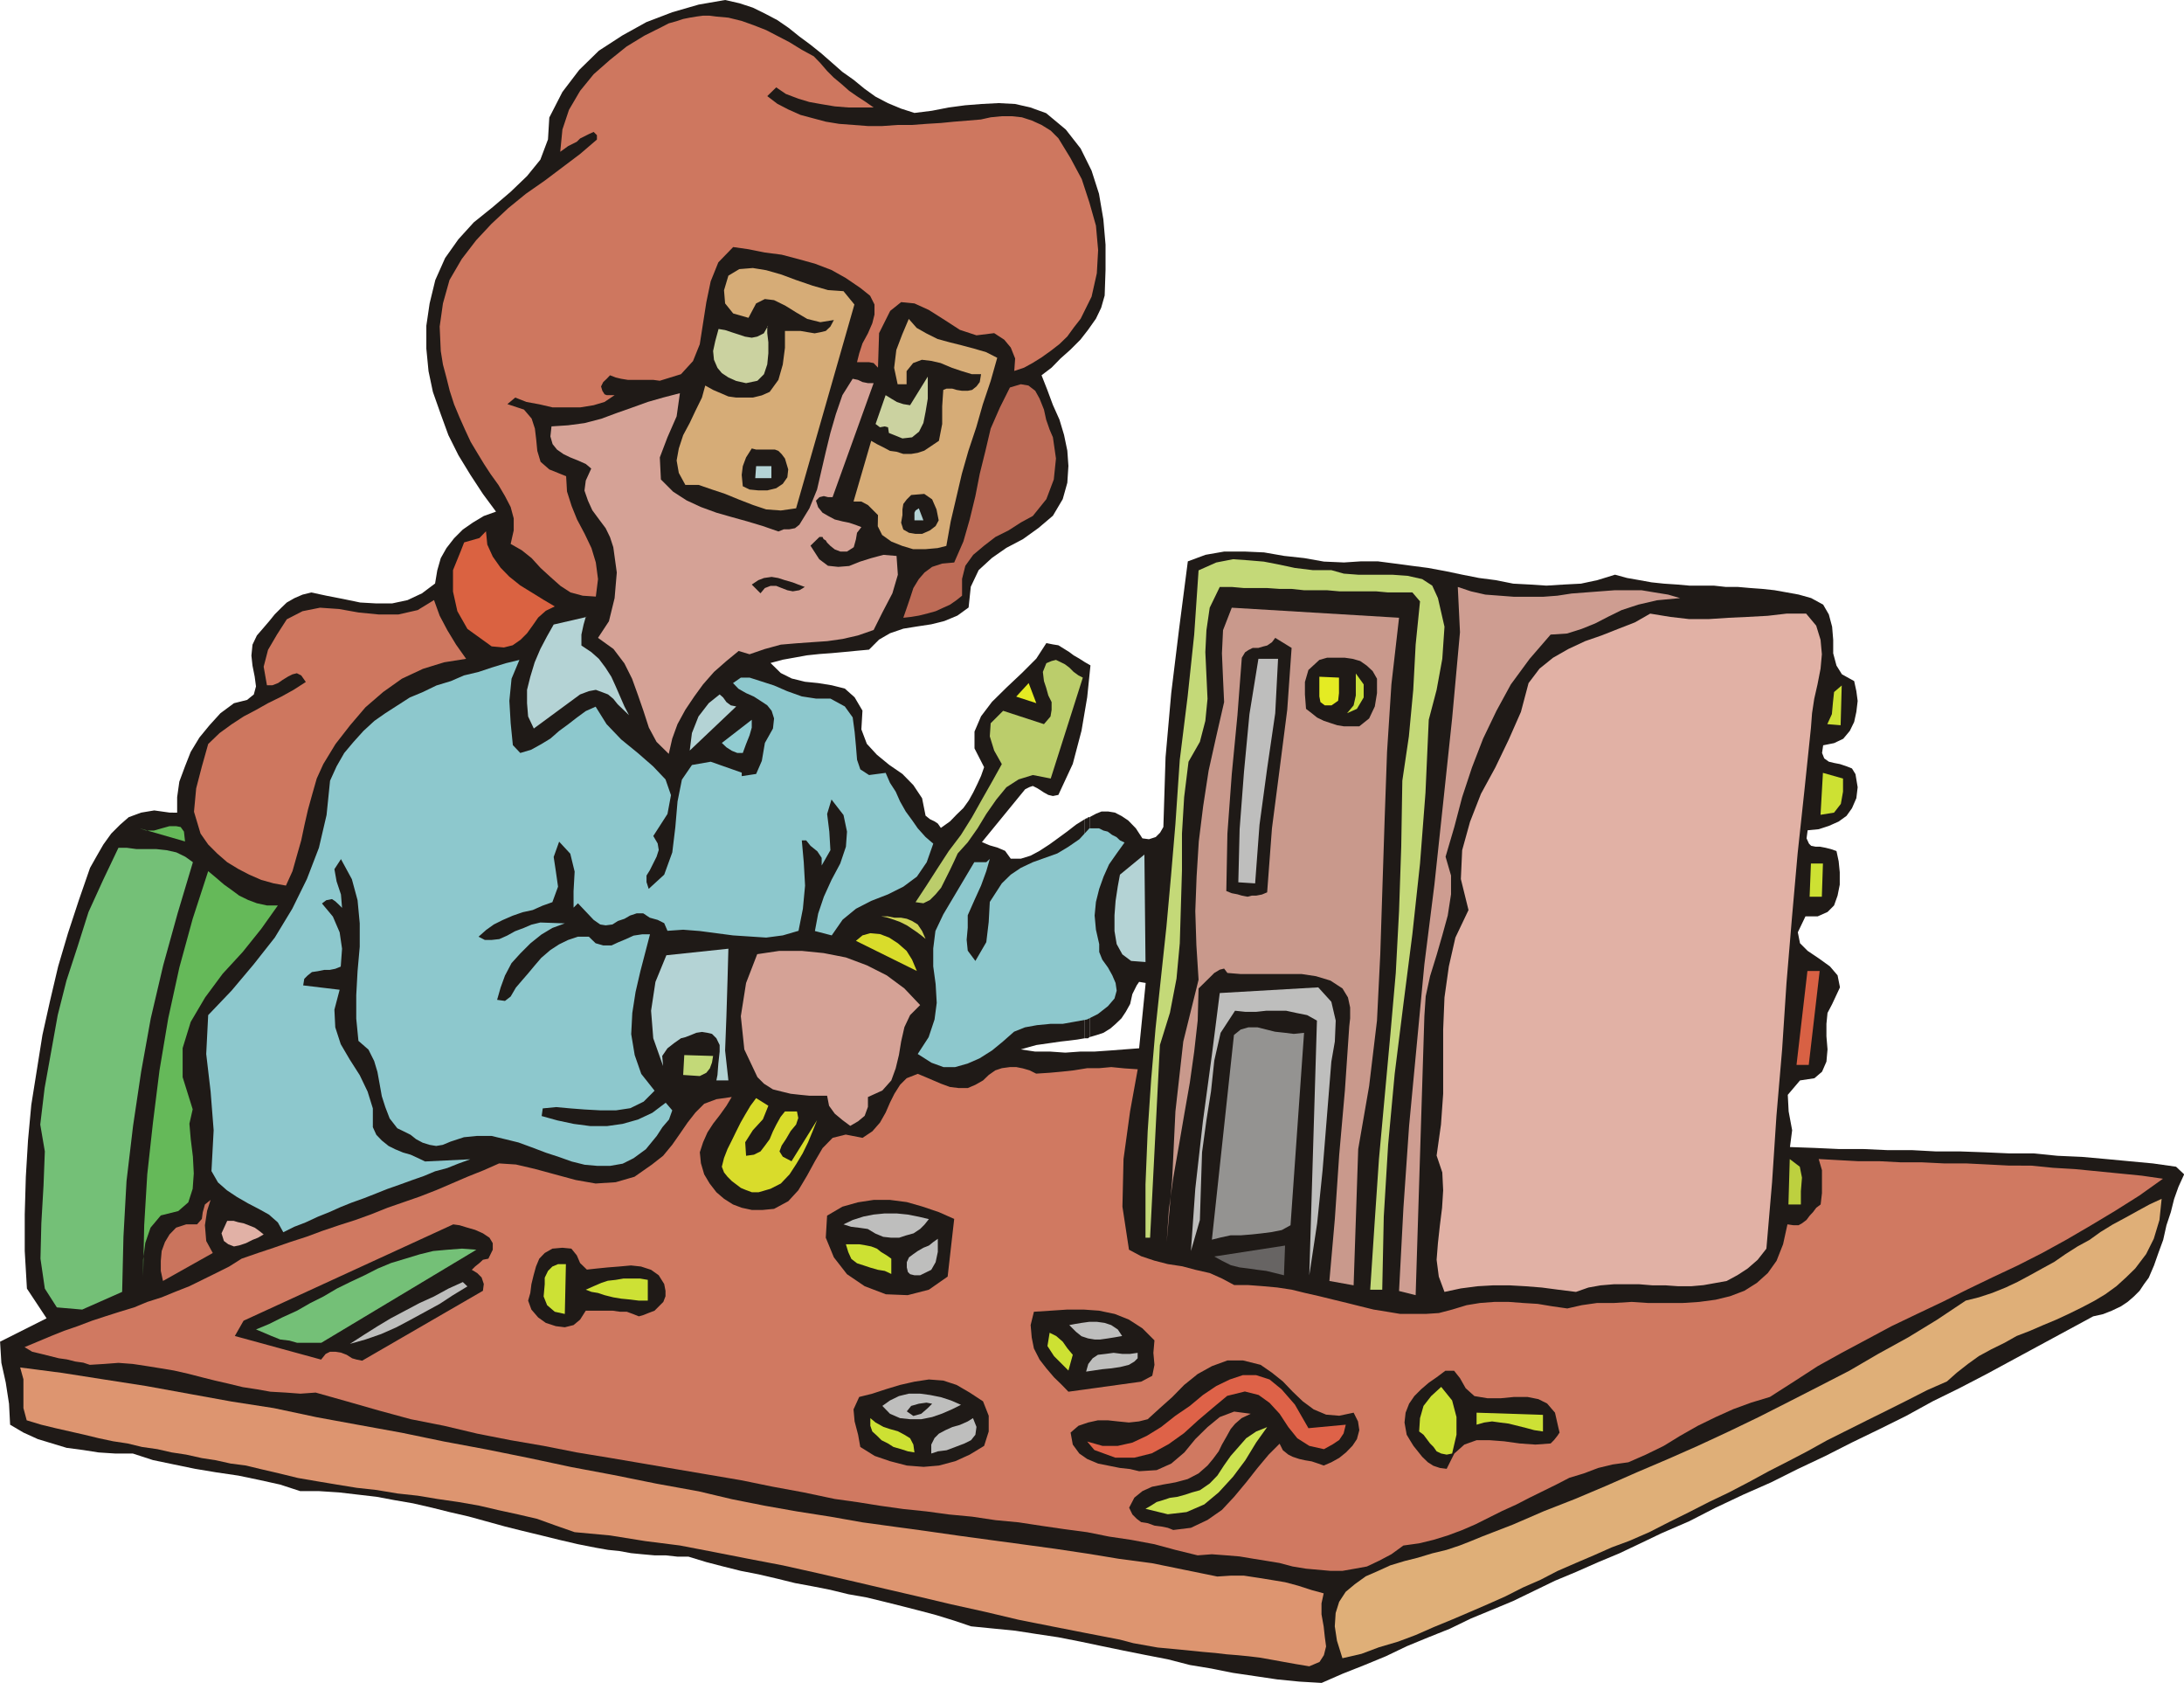 <svg xmlns="http://www.w3.org/2000/svg" width="960" height="739.538" shape-rendering="geometricPrecision" text-rendering="geometricPrecision" image-rendering="optimizeQuality" fill-rule="evenodd" clip-rule="evenodd" viewBox="0 0 10 7.704"><path fill="#1F1A17" d="M9.964 5.341l-.106-.015-.107-.01-.106-.01-.112-.01-.112-.005-.11-.011h-.112l-.112-.005-.112-.004h-.111l-.111-.006H8.64l-.11-.005h-.111l-.11-.005-.113-.004.01-.077-.016-.086-.004-.076.056-.066.066-.01.035-.03.02-.046.005-.056-.005-.06v-.057l.005-.05.021-.04.036-.077-.011-.055-.035-.041-.05-.036-.052-.035-.035-.035-.01-.05.035-.073h.056l.045-.02.03-.03.016-.045.01-.05v-.057l-.005-.05-.01-.047-.026-.009-.024-.006-.026-.005h-.02l-.02-.004-.01-.01-.011-.024.005-.037.051-.005.046-.015.045-.02.036-.026.025-.035.02-.046.006-.05-.01-.06-.016-.026-.025-.01-.03-.01-.026-.005-.025-.006-.021-.015-.01-.025.005-.035.05-.01.042-.02.03-.036.02-.041.01-.046.006-.05-.006-.045-.01-.046-.056-.031-.025-.04-.015-.056v-.062l-.005-.06-.015-.056-.026-.045-.055-.03-.057-.016-.055-.01-.056-.01-.056-.006-.055-.004-.057-.005h-.055l-.055-.006h-.112l-.056-.005-.06-.004-.057-.006-.055-.01-.057-.01-.055-.015-.081.025-.075.016-.077.004-.081.005-.076-.005-.076-.004-.08-.016-.077-.01-.076-.015-.076-.016-.081-.015-.077-.01-.075-.01-.077-.01h-.08l-.076.005-.092-.004-.09-.016-.092-.01-.092-.016-.09-.004h-.092l-.086.015-.081.03-.04.309-.036.294-.026.294-.01.319-.015.026-.02.02-.031.01-.03-.004-.03-.046-.035-.036-.03-.02-.031-.016-.031-.005h-.03l-.025.01-.03.016v1.007l.034-.01.03-.01.032-.02.024-.021.026-.025.02-.03.02-.036.01-.045.01-.02.01-.02.011-.016.03.005-.03.299-.066.005-.065.005-.072.005h-.065l-.07.005-.071-.005H4.74l-.066-.01.035-.01.036-.01.035-.005.035-.005.041-.006.036-.004.04-.005.035-.006V3.75l-.04.025-.04.031-.041.03-.04.029-.046.03-.041.022-.045.014h-.046l-.026-.036-.035-.015-.035-.01-.036-.015.198-.242.02-.01.015-.005.02.01.016.01.015.01.02.011.021.005.025-.005.066-.142.04-.152.026-.153.015-.146-.026-.015-.025-.016L4.916 3l-.02-.015-.024-.015-.026-.016-.025-.004-.03-.006-.046.071-.066.066-.07.066-.067.066-.05.066-.03.07v.077l.044.086-.014.04-.016.035-.02.041-.02.036-.025.035-.031.03-.03.031-.042.03-.014-.02-.015-.01-.021-.01-.02-.016-.016-.08-.04-.06-.05-.051-.061-.042-.056-.046-.046-.05-.025-.066.005-.086-.036-.061-.045-.04-.06-.015-.062-.01-.06-.006-.061-.015-.05-.025-.047-.046.056-.015.056-.01.055-.01.057-.006.055-.004.055-.005.062-.006.055-.005.046-.046.05-.029.061-.021.062-.01.066-.01.06-.015.06-.025.051-.037.01-.095.036-.076.061-.056.066-.046.076-.04.071-.051.066-.056.045-.076.021-.075.005-.077-.005-.07-.015-.072-.021-.07-.03-.067-.026-.07-.026-.066.046-.035.041-.042.045-.04.046-.046.035-.045.036-.051.024-.05.016-.056.004-.118V1.12l-.01-.116-.02-.117-.034-.106-.05-.101L4.88.593 4.79.518 4.718.492l-.07-.016-.077-.004-.076.004-.076.006-.075.01-.077.015-.08.01-.062-.02-.06-.025-.057-.03-.05-.036-.05-.041-.051-.036-.05-.044L3.76.244l-.05-.04-.05-.037-.05-.04-.051-.035-.057-.03-.055-.027-.061-.02L3.32 0l-.121.021-.121.035-.118.045-.11.061-.108.07-.09.088-.077.101-.06.117-.006.1-.035.093-.061.075-.075.072-.082.07-.087.07-.07.077-.061.086-.045.101-.026.107-.015.102v.105l.01.103.02.095.036.102.035.096.046.092.055.09.057.087.06.081-.056.02-.05.03-.046.032-.04.04-.035.045-.026.046-.016.056-.01.06-.06.045-.066.031-.07.015h-.077l-.07-.004-.077-.016-.077-.015-.07-.015-.04.01-.037.016-.035.02-.025.024-.03.03-.026.032-.03.035-.026.03-.02.042-.005.05.005.046.01.05.006.045-.01.037-.031.025-.06.015-.062.046-.05.055-.046.056-.04.066-.026.066-.026.07-.01.071v.071H.777l-.071-.01-.06.01-.057.021-.04.035-.04.04-.036.05-.03.052-.031.055-.051.147-.05.152-.045.152-.037.157-.035.157-.025.157-.026.163-.015.162-.01.167-.005.172v.168l.01.172.09.136L0 6.142l.006.097.02.09.015.097.005.096.061.036.066.03.066.02.066.02.076.01.07.011.077.005h.08l.092.03.096.02.097.02.096.016.102.015.096.02.095.021.092.03h.086l.092.006.086.01.086.01.08.015.087.015.087.02.08.02.087.02.08.022.087.024.08.02.087.021.081.02.086.02.081.016.057.01.05.005.055.01.051.005.056.005h.051l.055.006h.05l.082.025.077.02.08.02.082.016.086.02.081.02.081.015.081.016.082.02.085.015.082.02.08.02.082.021.075.02.081.025.077.026.101.01.101.01.097.015.1.015.102.02.1.021.097.02.1.02.103.02.101.026.097.016.1.02.102.015.101.015.101.01.102.006.096-.042.101-.04.097-.04.096-.046.097-.04.1-.04.097-.047.097-.04.096-.04.097-.047.095-.046.096-.04.102-.045.096-.04.097-.046.096-.046.127-.055.121-.062.127-.06.127-.056.122-.061.127-.06.12-.061.128-.062.121-.06.122-.067.122-.06.127-.066.12-.065.122-.066.122-.066.122-.066.045-.01L9.67 6l.042-.02.03-.02.03-.026.025-.025.02-.03.022-.03.024-.056.02-.057.022-.06.015-.067.02-.06.015-.06.02-.056.026-.057z"/><path fill="#1F1A17" d="M4.988 4.748V3.741h-.006l-.004.005h-.005l-.006.005v1.002h.015z"/><path fill="#DD9570" d="M5.128 7.506l-.155-.03-.158-.031-.151-.03-.152-.036-.158-.035-.152-.036-.151-.035-.158-.037-.152-.035-.157-.035-.157-.03-.158-.031-.156-.03-.158-.02-.162-.026-.162-.015-.086-.03-.086-.031-.086-.02-.092-.02-.09-.021-.092-.016-.097-.014-.09-.015-.092-.01-.096-.016-.091-.01-.092-.015-.09-.015-.087-.015-.086-.021-.086-.02-.066-.016-.07-.009-.067-.015-.065-.01-.072-.016-.066-.01-.066-.015-.07-.01-.066-.016-.066-.01-.066-.014-.066-.016-.066-.015-.066-.015-.066-.016-.066-.02-.015-.056v-.132L.092 6.26l.193.025.191.03.193.03.198.036.193.035.193.03.198.042.191.035.198.036.193.04.193.036.198.04.192.041.192.036.198.04.193.035.152.036.151.03.147.026.153.024.147.026.146.02.147.02.147.021.147.02.148.02.147.02.147.022.146.024.151.02.147.03.152.031.061-.004h.061l.066.01.062.01.06.01.06.016.062.02.055.015-.01.046v.05l.01.056.005.046.006.045-.01.04-.02.031-.047.02-.06-.01-.056-.01-.055-.01-.057-.01-.05-.006-.051-.005-.05-.004-.051-.006-.057-.005-.05-.005-.05-.005-.052-.005-.055-.005-.056-.01-.056-.01z"/><path fill="#DFAF78" d="M6.786 7.034l.142-.055.141-.061.143-.056.142-.06.141-.062.143-.061.136-.06.142-.066.137-.066.142-.072.137-.07.136-.07.132-.077.138-.076.131-.08.132-.088.06-.015.061-.02.062-.025.055-.026.056-.03.056-.031.055-.03.052-.036.055-.035.055-.03.05-.036.057-.035.056-.03.056-.031.055-.03.056-.026-.01.097-.026.086-.035.07-.05.066-.042.041-.044.04-.051.037-.05.03-.057.03-.061.03-.056.026-.06.025-.06.026-.062.024-.055.031-.061.03-.057.031-.05.036-.051.04-.045.04-.091.04-.092.047-.09.045-.093.046-.09.045-.092.046-.09.05-.088.046-.09.046-.092.05-.09.047-.092.044-.09.046-.093.046-.09.046-.092.04-.081.03-.081.036-.082.035-.085.037-.077.04-.08.035-.081.041-.081.036-.081.035-.082.035-.085.035-.082.036-.08.03-.088.026-.08.03-.087.02-.025-.08-.01-.066.004-.061.016-.051.03-.046.042-.035.05-.036.055-.024.057-.026.066-.02.06-.015.066-.02.066-.016.06-.02.051-.02z"/><path fill="#D07961" d="M3.822 6.862l-.142-.03-.141-.026-.147-.03-.147-.025-.153-.026-.146-.025-.153-.026-.152-.025-.152-.03-.151-.026-.153-.03-.152-.036-.152-.03-.147-.04-.147-.042-.142-.04-.07.005-.067-.005-.07-.004-.062-.011-.065-.01-.066-.016-.061-.014-.06-.015-.062-.016-.066-.015-.06-.01-.062-.01-.066-.01-.066-.005-.066.005-.065.004-.03-.01-.036-.005-.04-.01-.036-.005-.04-.01-.04-.01-.042-.01-.035-.021.06-.025.062-.026.06-.024.061-.021.066-.025.061-.02.066-.021.066-.02.06-.025.066-.021.061-.025.066-.026.061-.03.061-.03.06-.03.057-.036.075-.026.072-.024.075-.026.077-.025.07-.026.077-.026.075-.024.072-.026.075-.03.072-.025.075-.026.077-.03.07-.03.072-.031.075-.03.07-.031.077.005.086.02.092.025.096.026.091.016.092-.006.086-.025.08-.056.051-.04.042-.051.035-.05.035-.051.036-.046.04-.04.056-.021.07-.01-.024.04-.03.042-.031.04-.026.04-.02.045-.015.046.005.05.015.051.025.042.031.04.035.03.041.026.04.015.046.01h.05l.052-.005.065-.035.046-.05.04-.067.036-.066.035-.06.046-.047.06-.015.077.015.045-.03.035-.04.026-.046.02-.046.02-.04.026-.041.03-.03.051-.02.036.015.035.015.035.015.041.015.04.005h.042l.035-.015.035-.02.026-.025.03-.021.03-.01.037-.005h.029l.03.006.031.009.03.015.062-.004.055-.005.055-.006.062-.01h.055l.055-.005.061.006.06.004-.035.193-.03.218-.005.218.03.197.056.03.06.02.062.016.066.01.06.016.066.015.056.025.056.03h.065l.066.005.066.006.066.01.061.015.066.015.061.015.066.016.06.015.061.015.062.01.06.01h.116l.061-.004.061-.016.066-.02.061-.01.066-.005h.066l.066.005.066.004.066.011.07.01.066-.015.07-.01h.077l.082-.005.075.005h.158l.076-.005.075-.01.066-.016.066-.025.057-.036.05-.045.04-.056.03-.076.02-.091.027.004h.024l.016-.009.02-.015.015-.02.015-.016.015-.02.02-.015.006-.052v-.105l-.015-.051.09.005.092.005h.097l.096.005h.096l.102.005h.101l.101.005.097.005H9.3l.101.01.101.006.102.01.102.01.101.01.097.014-.108.077-.111.07-.11.066-.113.066-.111.061-.112.057-.117.055-.116.056-.112.056-.116.055-.117.056-.112.06-.116.062-.11.061-.108.07-.111.071-.086.026-.082.03-.08.036-.082.04-.081.046-.075.046-.082.04-.08.035-.072.01-.066.016-.066.025-.066.02-.06.031-.061.03-.061.03-.06.031-.066.03-.062.031-.06.03-.06.026-.067.025-.065.02-.066.016-.072.01-.055.04-.057.03-.055.026-.055.01-.057.01h-.055l-.056-.005-.056-.005-.061-.01-.06-.016-.061-.01-.062-.01-.06-.01-.06-.005-.067-.005-.065.005-.102-.025-.096-.026-.107-.02-.101-.015-.1-.02L4.872 7l-.103-.015-.105-.016-.106-.01-.107-.016-.106-.01-.103-.014-.106-.011-.107-.015-.1-.016z"/><path fill="#1F1A17" d="M5.17 6.902l.024-.046.037-.03.044-.02.05-.01.057-.01.056-.015.05-.026.041-.036.025-.03.026-.035.015-.031.02-.035.02-.036.02-.024.03-.026.042-.02-.076-.01-.066.025-.056.046-.056.055-.05.061-.06.051-.067.03-.08.005-.042-.01-.046-.005-.05-.01-.05-.01-.05-.021-.036-.025-.03-.041-.01-.055.036-.031.044-.015.045-.01h.046l.046.005.05.005.046-.005.04-.01.056-.051.056-.05.055-.056.062-.05.065-.036.071-.026h.072l.08.02.052.036.05.04.045.047.046.044.05.037.057.024.06.005.066-.014.02.04.006.04-.011.041-.02.03-.03.031-.031.025-.036.02-.035.015-.025-.009-.03-.01-.03-.005-.027-.006-.03-.01-.02-.01-.025-.02-.015-.03-.05.05-.051.061-.052.066-.055.066-.056.06-.066.046-.076.036-.081.01-.025-.01-.03-.006-.031-.004-.03-.011-.031-.005-.02-.015-.02-.02z"/><path fill="#CCE251" d="M5.245 6.907l.026-.015.025-.016.03-.009.03-.01.036-.005.036-.01.03-.01.036-.01.045-.031.035-.036.03-.046.031-.044.036-.041.035-.04.046-.031.05-.02-.05.07-.05.082-.056.075-.066.072-.066.055-.081.035-.086.01z"/><path fill="#1F1A17" d="M3.939 6.624l-.01-.056-.016-.061-.005-.055.026-.057.06-.015.061-.02.066-.02.066-.015.066-.01.066.005.061.02.06.035.061.04.026.066v.072l-.021.066-.066.04-.066.03-.075.02-.07.006-.077-.006-.077-.02-.07-.024zm2.502-.056l-.01-.056.005-.045.016-.041.024-.035.031-.031.035-.03.036-.025.04-.03h.04l.027.034.026.046.04.036.06.01h.06l.062-.006h.061l.05.01.04.02.036.042.015.066.006.025-.01.015-.016.02-.015.015-.07.005-.071-.005-.072-.01-.066-.005h-.06l-.056.02-.046.041-.035.07-.031-.004-.03-.01-.025-.016-.026-.025-.02-.025-.02-.025-.016-.026z"/><path fill="#BEBEBD" d="M4.264 6.654v-.041l.015-.03.02-.02.03-.016.031-.014.035-.01.036-.016.024-.015.016.04-.005.036-.02.025-.03.015-.042.016-.04.015-.04.005z"/><path fill="#CDE133" d="M3.985 6.527v-.035l.024.02.036.02.03.01.036.01.03.016.026.016.015.029.005.036-.03-.005-.031-.01-.035-.01-.025-.016-.03-.015-.02-.02-.022-.02z"/><path fill="#DE6248" d="M4.978 6.599l.07.02h.07l.067-.015.066-.031.065-.04.066-.052.066-.045.06-.05.061-.041.062-.03.06-.02h.06l.062.02.055.045.061.07.062.108.171-.016-.01.04-.02.03-.03.02-.04.022-.067-.015-.055-.035-.041-.051-.04-.061-.046-.05-.05-.036L5.7 6.37l-.081.02-.066.055-.066.056-.066.06-.07.05-.077.042-.08.02h-.087l-.096-.035z"/><path fill="#CDE135" d="M6.498 6.553l.004-.061.016-.056.035-.045.046-.042.05.062.02.076v.081l-.02.086-.025.005-.025-.005-.021-.01-.014-.02-.016-.016-.015-.02-.015-.02z"/><path fill="#BEBEBD" d="M4.04 6.436l.035-.025.041-.02.045-.011h.052l.045.006.05.01.046.015.046.02-.04.02-.046.02-.046.016-.05.01h-.05l-.047-.005-.046-.02z"/><path fill="#1F1A17" d="M4.152 6.461l.02-.025.035-.01.035-.005.026.005-.02.02-.03.026-.036.01z"/><path fill="#CDE135" d="M6.761 6.522v-.055l.304.01v.076l-.04-.006-.037-.01-.04-.01-.04-.01-.04-.005-.036-.005-.036.005z"/><path fill="#1F1A17" d="M4.734 6.005L4.811 6l.076-.005h.075l.07.005.072.015.065.026.062.04.055.055-.005.057.005.055-.01.05-.051.027-.333.046-.03-.031-.036-.035-.035-.041-.031-.04-.026-.051-.01-.05-.005-.057zm-3.264.219l-.395-.108.04-.07.96-.441.029.004.036.011.035.01.036.016.03.02.015.025v.03l-.02.041-.025.005-.016.015-.02.016-.015.015.025.015.02.02.01.03-.004.031-.553.32-.025-.005-.021-.006-.025-.016-.026-.01-.025-.004h-.025l-.02.01z"/><path fill="#BEBEBD" d="M4.973 6.279l.01-.035.02-.026.024-.016.035-.004.037-.005.04.005h.035l.035-.005v.025l-.015.015-.025.015-.04.01-.04.006-.042.004-.04.006z"/><path fill="#CDE133" d="M4.806 6.101l.03.015.03.026.021.03.025.03-.02.072-.03-.03-.036-.036-.03-.046z"/><path fill="#BEBEBD" d="M1.602 6.152l.062-.04.065-.041.06-.036L1.855 6l.066-.035.066-.03.066-.036.066-.03.021.02-.066.04-.061.04-.066.036-.066.036-.066.035-.07.031-.072.025z"/><path fill="#74C077" d="M1.172 6.086l.06-.025.06-.03L1.36 6l.061-.035.06-.03.061-.036.061-.03.066-.031.061-.031.06-.025.066-.02.066-.02.061-.015.066-.006.066-.005.066.005-.71.426H1.36l-.035-.01-.042-.005-.04-.016-.035-.015z"/><path fill="#1F1A17" d="M2.418 5.954l.01-.035.005-.04.01-.041.011-.04.015-.036.025-.026.035-.02.046-.004.041.004.025.031.015.035.031.03.046-.005.05-.005.051-.004.055-.005.046.005.046.015.035.025.025.04.006.031v.025l-.01.026-.02.02-.02.02-.026.01-.025.01-.021.006-.025-.01-.03-.011h-.031L2.804 6h-.122l-.026.041-.03.025-.04.01-.041-.005-.046-.015-.035-.025-.031-.036z"/><path fill="#74C077" d="M.184 5.148l.02-.167.03-.167.03-.167.04-.158.051-.156.05-.158.067-.147.07-.147H.58l.045.006h.091l.046.005.045.01.041.02.035.025-.07.234-.066.238-.057.243-.044.244-.037.248-.03.253-.014.254-.006.253-.183.081-.116-.01-.055-.086-.02-.137.004-.162.01-.173.006-.156z"/><path fill="#BEBEBD" d="M4.896 6.066l.026-.005.03-.005.036-.005h.034l.036.005.03.01.03.02.02.03-.034.006-.031.005-.035.005h-.026l-.03-.005-.03-.01-.025-.02z"/><path fill="#CDE135" d="M2.494 5.879v-.03l.015-.031.02-.02.026-.011h.036l-.005.228-.046-.01-.035-.03-.016-.04zm.188.025l.036-.016.035-.015.03-.01.036-.004.035-.006h.077l.035.006v.095h-.041l-.04-.005-.041-.004-.036-.006-.04-.01-.03-.01-.03-.005z"/><path fill="#CA745D" d="M.902 5.605l.022-.025.004-.03.01-.036.026-.021-.016.05-.01.066.006.072.03.055-.228.128-.01-.046v-.046l.004-.045.015-.041.021-.035.03-.031.046-.015z"/><path fill="#65B959" d="M.953 3.988l.036.03.036.031.035.025.035.026.041.02.04.015.046.01h.05l-.076.107-.085.106-.092.1-.08.108-.066.112-.037.12v.133l.046.147-.015.066.006.07.01.081.004.077-.005.07-.02.062-.046.04-.08.02-.047.056-.024.07-.01.077v.077l.005-.235.014-.233L.7 5.14l.03-.24.04-.238.051-.233.061-.223z"/><path fill="#1F1A17" d="M3.787 5.565l.07-.041.071-.02L4 5.493h.075l.077.01.07.02.077.026.07.031-.03.264-.086.06-.097.025-.1-.004-.097-.037-.081-.055-.06-.077-.037-.09z"/><path fill="#CE9D91" d="M6.406 5.91l.02-.38.026-.376.035-.37.035-.37.046-.365.04-.374.041-.386.036-.395-.01-.207.06.02.066.015.066.005.066.005h.132l.066-.005.065-.01.066-.005.066-.005.066-.005h.122l.06.01.062.01.055.016-.106.01-.086.02-.076.025-.061.03-.06.031-.062.025-.066.021-.076.005-.096.111-.086.117-.066.121-.061.127-.051.132-.045.136-.036.137-.04.136.025.086v.086l-.015.097-.025.091-.026.09-.03.097-.02.092-.006.09-.04 1.278z"/><path fill="#E1B1A5" d="M6.578 5.29l.02-.142.01-.141v-.294l.006-.147.02-.142.03-.132.06-.126-.035-.142.006-.132.036-.13.05-.128.066-.121.061-.127.056-.127.035-.132.05-.066.062-.05.07-.04.077-.036.075-.026.076-.03.077-.03.07-.04.092.015.086.01h.09l.092-.006.086-.004.092-.005.086-.01h.09l.046.055.02.065.006.066-.006.066-.014.072-.015.066-.01.066-.005.066-.03.288-.031.288-.026.294-.025.299-.02.304-.026.304-.02.304-.026.304-.04.051-.046.04-.046.03-.05.027-.05.009-.056.01-.056.005h-.06l-.057-.004h-.06l-.061-.005h-.117l-.06.005-.056.01-.057.02-.08-.01-.076-.01-.076-.006-.071-.004h-.077l-.07.004-.077.01-.075.016-.026-.07-.01-.077.006-.076.009-.082.01-.08.005-.08-.004-.082z"/><path fill="#C4D978" d="M6.274 5.904l.02-.304.02-.294.026-.284.026-.284.025-.284.015-.283.01-.295.005-.302.03-.203.02-.213.011-.207.02-.198-.035-.041h-.112L6.3 2.707h-.168l-.056-.005h-.105l-.057-.006H5.86l-.057-.004h-.107l-.056-.005h-.055l-.046.095-.015.103-.005.1.005.107.005.107-.01.101-.025.096-.052.091-.02.162-.01.167v.168l-.005.167-.005.167-.015.162-.03.156-.046.148-.045.882h-.021v-.244l.01-.243.016-.238.02-.233.025-.234.025-.233.021-.233.02-.236.02-.294.036-.29.03-.283.02-.294.081-.036.077-.015.07.005.071.006.072.014.07.015.082.01h.085l.057.016.066.005h.156l.07.005.067.015.046.03.026.057.03.131-.01.147-.026.142-.036.137-.015.334-.025.324-.035.323-.041.32-.04.32-.03.324-.02.33-.007.334z"/><path fill="#BEBEBD" d="M4.152 5.802v-.024l.01-.022.02-.015.02-.014.026-.015.025-.01.02-.016.021-.015v.06l-.01.047-.02.035-.051.025h-.026l-.02-.005-.01-.01z"/><path fill="#CDE133" d="M3.873 5.696h.061l.03.005.025.005.026.01.02.016.025.015.021.015v.07l-.03-.014-.031-.005-.035-.01-.03-.01-.031-.01-.026-.02-.014-.031z"/><path fill="#C9998C" d="M6.087 5.864l.025-.284.02-.294.026-.294.02-.294.004-.036v-.05l-.01-.046-.025-.041-.055-.036-.066-.02-.066-.01h-.279l-.061-.005-.015-.02-.02.005-.025.015-.015.015-.057.056-.004.147-.016.142-.02.142-.026.148-.024.14-.026.148-.02.147-.01.147.025-.284.015-.314.036-.32.07-.283-.01-.158-.005-.156.006-.158.01-.161.02-.161.025-.163.035-.157.036-.157-.005-.107-.005-.116.005-.106.04-.103.766.046-.035.305-.02.31-.011.308-.01.308-.01.31-.015.303-.036.3-.05.288-.021.624z"/><path fill="#E1B1A6" d="M1.014 5.646l.026-.057h.03l.02.006.025.005.026.01.025.01.021.015.02.016-.026.015-.025.01-.03.015-.03.01-.025.005-.026-.01-.02-.015z"/><path fill="#BEBEBD" d="M6.03 4.672l-.045-.025-.05-.01-.046-.01h-.091l-.046.005h-.05l-.047-.005-.066.101-.029.127-.015.141-.021.132-.02.147-.005.152-.005.158-.041.142.02-.285.035-.31.041-.303.036-.283.451-.026.06.066.02.086-.004.096-.016.092-.02.248-.02.248-.025.244-.036.238z"/><path fill="#676463" d="M5.56 5.752l.324-.05-.005.136-.04-.01-.041-.01-.04-.005-.042-.006-.04-.005-.04-.01-.04-.02z"/><path fill="#8DC8CD" d="M.968 5.361l.01-.187-.014-.178-.02-.171.009-.178.107-.112.101-.12.097-.123.08-.132.067-.136.055-.143.035-.15.016-.157.03-.066.035-.061.042-.05.046-.051.05-.046.05-.035.056-.036.056-.036.06-.025.062-.03.066-.02.06-.026.067-.016.06-.02.065-.02.062-.015-.036.086-.01.101.006.103.01.1.034.036.05-.015.047-.026.041-.025.04-.035.041-.03.04-.031.041-.03.045-.02.05.08.067.07.076.062.07.061.057.06.025.072-.016.086-.065.101.02.034.005.03-.01.031-.015.03-.016.032-.015.024v.03l.01.031.071-.065.037-.102.014-.116.01-.117.02-.1.046-.067.086-.015.142.05v.016l.066-.01.026-.06.014-.082.037-.066.005-.046-.011-.035-.02-.025-.03-.02-.031-.02-.036-.016-.035-.02-.025-.026.036-.025h.04l.05.016.062.02.06.026.067.024.065.01h.066l.066.036.036.05.009.067.006.065.005.062.015.044.04.026.076-.01.02.046.026.04.02.045.026.046.03.041.025.036.036.04.035.03-.03.085-.045.066-.062.046-.07.035-.077.03-.07.036-.061.05-.05.072-.077-.02.015-.08.026-.077.035-.077.04-.075.026-.077.005-.069-.016-.076-.055-.071-.02.066.01.081.005.085-.04.07v-.035l-.02-.03-.031-.025-.02-.025h-.02l.009.1.006.107-.01.106-.02.101-.072.021-.076.01-.076-.005-.076-.005-.076-.01-.076-.01-.076-.006-.072.005-.015-.035-.03-.015-.036-.01-.03-.02h-.03l-.03.01-.026.015-.03.01-.025.016-.031.004-.025-.004-.03-.021-.072-.076-.02.02V4.08l.005-.09-.02-.082-.051-.055-.025.07.01.066.01.07-.026.071-.045.016-.045.02-.046.01-.046.016-.046.02-.04.02-.035.025-.035.031.029.015h.03l.036-.004.036-.016.036-.02.04-.015.035-.015.041-.01.112.004-.057.021-.05.03-.05.04-.047.047-.04.044-.03.057-.02.055-.016.056.036.005.026-.02.024-.041.03-.035.026-.03.03-.036.03-.035.042-.036.04-.026.041-.02.045-.015h.05l.031.03.035.01H2.8l.03-.014.036-.015.035-.016.04-.006h.035l-.02.077-.024.092-.022.095-.015.096-.005.097.016.096.03.086.061.077-.05.05-.061.03-.066.01h-.07l-.073-.004-.065-.005-.066-.006-.061.006-.005.035.072.02.075.016.076.01h.076l.071-.01.071-.02.066-.031.061-.046.03.035-.015.042-.03.035-.026.04-.05.061-.056.041-.05.025-.057.01h-.06l-.057-.005-.06-.015-.056-.02-.061-.02-.066-.025-.06-.022-.061-.015L2.25 5.2h-.066l-.06.006-.061.02-.036.015-.03.005-.03-.005-.032-.01-.03-.016-.025-.02-.03-.015-.031-.015-.035-.045-.02-.052-.016-.05-.01-.056-.01-.055-.015-.05-.026-.052-.046-.04-.01-.102v-.107l.006-.11.01-.112v-.107l-.01-.106-.026-.096-.05-.092-.03.046.01.056.02.06.005.061-.015-.015-.016-.015-.015-.01-.026.005-.02.015.05.06.031.072.011.075-.006.082-.025.01-.025.005h-.025l-.03.006-.027.004-.02.016-.015.015-.005.03.167.02-.024.091.004.081.025.077.041.07.046.072.036.075.024.077v.086l.016.035.025.026.031.025.03.015.036.015.035.01.035.016.031.015.207-.01-.055.02-.05.02-.056.015-.05.021-.057.02-.055.02-.057.02-.05.02-.056.022-.056.02-.05.02-.056.025-.05.02-.056.026-.052.02-.05.025-.025-.045-.041-.036-.045-.025-.05-.026-.052-.03-.045-.03-.041-.036z"/><path fill="#BEBEBD" d="M3.862 5.605l.042-.02.05-.016L4 5.56l.05-.005h.056l.05.005.051.01.046.011-.02.025-.02.02-.03.02-.036.01-.03.01H4.08l-.036-.004-.036-.015-.035-.021-.035-.005-.041-.005z"/><path fill="#949391" d="M5.65 4.738l.031-.025.035-.01h.042l.04.01.04.01.046.005.04.005.047-.005-.062.881-.04.022-.045.009-.046.006-.046.005-.05.004h-.047l-.046.01-.04.01z"/><path fill="#D9DC2B" d="M3.305 5.341l.01-.04.016-.041.02-.04.02-.041.02-.04.02-.035.025-.042.026-.035.056.035-.025.062-.046.05-.035.055.004.062.036-.005.03-.015.02-.026.022-.03.015-.036.015-.03.02-.036.02-.025h.055l.006.03-.01.03-.025.03-.021.036-.02.03-.01.027.015.024.04.021.117-.188-.02.05-.021.051-.025.051-.03.05-.03.046-.04.042-.047.024-.055.016h-.03l-.027-.01-.024-.01-.021-.016-.02-.015-.02-.02-.016-.02z"/><path fill="#BDD03F" d="M8.195 5.306l.046.035.01.05-.005.062v.061h-.057z"/><path fill="#D5A296" d="M3.787 5.016h-.081l-.041-.004-.045-.005-.041-.01-.04-.01-.041-.026-.03-.03-.06-.127-.016-.152.024-.152.051-.132.101-.015h.103l.1.01.102.02.096.036.091.046.081.06.072.076-.046.046-.026.055-.015.066-.01.061-.015.062-.02.055-.041.046-.066.03v.045l-.015.041-.03.025-.036.021-.035-.026-.036-.03-.026-.036z"/><path fill="#B4D3D5" d="M3.28 4.946l.005-.025.004-.052.006-.055v-.03l-.015-.031-.02-.02-.021-.005-.025-.004-.026.004-.024.01-.026.01-.02.005-.03.021-.032.025-.024.035.004.046-.045-.127-.01-.126.02-.132.05-.122.284-.03-.004.146-.005.163-.006.157.015.137z"/><path fill="#C3D978" d="M3.133 4.83l.132.004-.005.03-.01.027-.016.02-.03.015-.076-.005z"/><path fill="#8DC8CD" d="M4.202 4.825l.05-.077.027-.081.01-.076-.005-.086-.011-.081v-.082l.01-.08.036-.076.142-.239h.055l.016-.015-.016.056-.024.066-.03.066-.031.07v.057l-.005.055.005.05.035.047.05-.086.011-.092.005-.092.055-.085.041-.04.046-.031.055-.026.056-.02.056-.02.05-.03.051-.035.046-.05h.044l.02.01.02.005.02.015.02.01.016.015.021.01-.036.05-.035.05-.025.056-.02.056-.015.06-.006.062.006.065.015.066v.036l.014.035.026.036.02.036.015.035.005.035-.01.036-.03.035-.046.036-.05.025-.055.01-.056.01H4.81l-.062.006-.055.01-.05.02-.051.045-.05.041-.057.036-.055.024-.057.016H4.32l-.055-.02z"/><path fill="#D86144" d="M8.276 4.445h.056l-.05.43h-.056z"/><path fill="#D9DC2B" d="M3.919 4.307l.03-.025.036-.01.044.004.042.016.04.026.04.035.025.04.022.052z"/><path fill="#B4D3D5" d="M5.128 4.004l.112-.092.005.492-.066-.005-.04-.03-.026-.047-.01-.06V4.19l.005-.066.01-.066z"/><path fill="#CFD356" d="M4.035 4.195h.03l.03.006h.03l.027.005.024.01.026.016.02.03.016.036-.02-.016-.02-.015-.022-.015-.024-.016-.03-.015-.027-.01-.03-.01z"/><path fill="#BBCD6B" d="M4.192 4.13l.05-.076.052-.081.05-.077.056-.074.05-.08.046-.082.046-.081.045-.081-.035-.062-.02-.065.004-.06.057-.057.187.061.03-.035.005-.03v-.036l-.015-.03-.01-.036-.01-.03-.005-.042.016-.04.024-.01.02-.005.021.01.02.01.02.015.02.02.022.016.02.01-.147.462-.082-.016-.065.02-.056.036-.046.056-.046.066-.04.066-.045.064-.046.051-.016.035-.02.042-.02.04-.02.04-.025.03-.026.026-.03.015z"/><path fill="#CE775F" d="M.918 3.816l-.03-.1.01-.107.026-.1.029-.103.052-.05.055-.04.055-.036.057-.03.055-.031.061-.03.056-.031.056-.036-.021-.03-.02-.01-.02.005-.02.01-.026.016-.02.014-.026.01h-.025l-.015-.085.02-.077.041-.07.045-.07.072-.037.08-.016.087.006.09.016.092.009h.09l.088-.02.075-.046.026.072.035.066.04.066.046.065-.101.016-.097.03-.096.045-.086.061-.081.07-.07.082-.067.086-.056.092-.03.066-.02.07-.02.072-.016.07-.015.071-.02.07-.02.071-.03.066-.056-.01-.057-.016-.055-.024-.05-.026-.051-.031-.046-.04-.041-.041z"/><path fill="#1F1A17" d="M5.615 4.079l.005-.263.02-.272.026-.27.02-.263.015-.025.015-.01.02-.01h.026l.02-.006.02-.005.022-.015.015-.02.075.046-.02.283-.035.273-.035.27-.022.293-.024.01-.026.005h-.02l-.02.005-.026-.005-.02-.006-.026-.005z"/><path fill="#BEBEBD" d="M5.67 4.039l.006-.243.02-.263.025-.264.041-.253h.09l-.013.249-.037.253-.035.258-.02.268z"/><path fill="#CDE133" d="M8.292 3.953h.055l-.005.152h-.056z"/><path fill="#65B959" d="M.639 3.792l.03.01h.036l.035-.01.036-.01h.03l.021.004.015.021.005.045z"/><path fill="#CDE133" d="M8.439 3.564v.06l-.01.056-.031.04-.062.01.011-.192z"/><path fill="#D5A296" d="M2.738 2.92l.05-.076.026-.106.01-.117-.016-.116-.015-.046-.02-.041-.03-.04-.031-.042-.02-.044-.016-.046.006-.046.025-.055-.025-.021-.036-.016-.035-.014-.031-.015-.03-.021-.02-.025-.01-.035.005-.046.076-.005.075-.01.077-.02.07-.026.071-.025.072-.026.07-.02.077-.02-.015.106-.042.096-.035.092.005.101.056.056.062.04.065.03.071.026.07.02.072.02.07.021.072.025.025-.01h.025l.026-.005.02-.016.046-.075.035-.086.02-.087.02-.086.021-.086.025-.086.03-.087.047-.075.024.005.021.01.025.005H4l-.188.522h-.02l-.02-.005-.02.005-.016.016.01.03.02.025.026.015.03.016.036.009.03.006.03.01.026.01-.02.026-.005.03-.01.036-.031.02h-.03l-.026-.01-.02-.016-.015-.015-.006-.01-.01-.006-.005-.01h-.014l-.041.04.04.062.04.03.047.005.05-.004.05-.02.051-.016.056-.015.06.005.006.086-.025.085-.046.088-.04.08-.072.025-.07.016-.07.01-.073.005-.07.005-.07.006-.073.02-.07.024-.05-.015-.056.046-.057.05-.05.057-.04.055-.041.061-.036.066-.024.066-.016.07-.056-.055-.035-.065-.025-.077-.026-.075-.026-.072-.035-.07-.05-.066z"/><path fill="#91CCD1" d="M3.305 3.401l.137-.106v.036l-.01.035-.016.04-.015.041h-.025l-.025-.01-.025-.016z"/><path fill="#B4D3D5" d="M3.295 3.179l.016.014.015.021.02.015.025.005-.213.202.01-.08.03-.076.047-.061zm-.76-.32l.152-.035h-.005l-.01.035-.01.046v.05l.045.03.035.031.03.04.027.042.02.044.02.046.02.046.021.04-.026-.025-.026-.025-.02-.025-.024-.02-.026-.01-.03-.011-.032.006-.04.015-.212.156-.026-.055-.005-.061v-.061l.015-.06.02-.066.026-.061.03-.057z"/><path fill="#1F1A17" d="M5.98 3.245l-.005-.066v-.057l.016-.055.05-.046.035-.01h.082l.035.005.035.01.03.021.027.025.02.035v.066l-.01.061-.026.055-.045.036h-.071l-.03-.005-.031-.01-.03-.01-.031-.015-.025-.02z"/><path fill="#CAE03A" d="M6.168 3.265l.03-.036.01-.045v-.101l.036.05v.06l-.031.052z"/><path fill="#E4EB23" d="M4.71 3.127l.035.092-.092-.03z"/><path fill="#CDE133" d="M8.367 3.315l.021-.046.005-.055.005-.046.035-.03-.005.182z"/><path fill="#E4EB23" d="M6.041 3.158v-.06l.09.004v.071l-.004.035-.03.021h-.031l-.02-.015-.005-.026z"/><path fill="#DA6241" d="M2.14 2.879l-.046-.081-.02-.09V2.61l.035-.086.016-.041.035-.01.035-.01.03-.031.006.061.025.055.036.051.04.041.05.04.057.035.05.031.051.03-.041.02-.035.031-.025.036-.026.036-.03.03-.036.025-.04.01-.056-.005z"/><path fill="#BD6B56" d="M4.136 2.828l.016-.046.015-.044.015-.046.025-.041.026-.03.035-.026.046-.015.055-.005.042-.096.029-.101.026-.107.02-.102.026-.105.024-.102.042-.096.046-.092.05-.015.035.006.031.024.02.036.02.05.01.046.016.046.015.035.014.097-.01.096-.034.09-.062.077-.055.03-.056.036-.06.03-.052.04-.05.042-.036.05-.015.06v.077l-.025.02-.03.021-.031.014-.035.016-.036.01-.04.01-.036.006z"/><path fill="#CE775F" d="M2.338 2.49l.014-.062v-.055l-.014-.052-.026-.05-.03-.051-.036-.05-.03-.046-.031-.051-.03-.05-.026-.056-.025-.056-.025-.06-.02-.062-.015-.06-.016-.06-.01-.062-.005-.112.015-.106.03-.107.056-.096.066-.086.07-.075.077-.072.081-.066.086-.06.081-.061.081-.061.077-.066v-.02l-.01-.01-.005-.005-.022.01-.02.01-.02.01-.015.015-.02.01-.02.01-.015.011-.021.015.01-.102.03-.09.051-.087.062-.076.075-.066.076-.061.082-.05.08-.04.031-.016.036-.01.03-.01.03-.006.03-.005.03-.004h.031l.031.004.055.005.061.015.056.02.056.022.056.029.05.026.057.035.055.03.03.031.031.036.03.03.036.03.035.031.036.025.04.026L4 .492h-.116L3.822.487l-.06-.01-.056-.01-.05-.015L3.598.43 3.554.4l-.041.04.046.035.05.026.056.025.056.015.06.016.061.01.066.005.066.005h.066l.07-.005h.066l.066-.005.066-.004.061-.006.062-.005.06-.005.045-.01.051-.005h.046l.046.005.046.015.044.02.042.026.035.035.055.09.052.097.035.107.03.106.01.112-.006.106-.024.107-.05.101-.032.041-.029.04-.036.035-.04.031-.042.03-.04.025-.04.022-.045.015.004-.057-.02-.05-.03-.036-.046-.03-.081.01-.076-.025-.071-.046-.071-.045-.066-.03-.061-.006-.05.04-.051.102-.005.158L4 1.662l-.021-.004h-.055l.01-.04.015-.046.025-.046.02-.046.01-.04v-.046l-.02-.04-.045-.036-.066-.045-.066-.037-.076-.029-.076-.021-.076-.02-.077-.01-.075-.015-.07-.01-.068.07-.035.087-.02.096-.015.096-.015.096-.031.077-.055.06-.097.03-.03-.004h-.116l-.031-.005-.025-.006-.026-.01-.015.016-.016.015-.01.02.006.02.01.016.01.004h.036l-.046.031-.05.015-.062.01H2.53l-.06-.014-.06-.011-.051-.02-.036.03.076.025.035.041.015.046.006.05.005.052.015.05.04.035.077.031.004.07.021.066.025.062.035.066.031.065.02.066.01.076-.01.08-.06-.004-.056-.015-.046-.03-.045-.04-.046-.042-.041-.045-.045-.036z"/><path fill="#1F1A17" d="M3.442 2.676l.03-.02.026-.01.035-.005.03.005.031.01.035.01.026.01.03.011-.025.015-.03.005-.025-.005-.026-.01-.025-.01h-.026l-.026.01-.02.024z"/><path fill="#D6AC77" d="M4.02 2.358l-.026-.026-.02-.02-.03-.016h-.036l.081-.278.026.015.03.015.03.016.03.004.031.01h.036l.03-.005.03-.01.067-.045.015-.077V1.86l.005-.075.015-.006h.026l.02.006.025.004h.026l.02-.004.02-.016.015-.02.006-.036H4.45l-.046-.014-.045-.015-.052-.022-.044-.01-.042-.005-.04.015-.03.037v.06H4.11l-.016-.075.01-.082.027-.071.03-.071.036.041.044.025.052.026.055.015.056.014.056.015.055.016.051.026-.03.106-.036.107-.03.105-.036.108-.03.105-.025.107-.026.111-.02.112-.04.01-.056.005h-.056l-.05-.015-.05-.02-.042-.03-.02-.04z"/><path fill="#1F1A17" d="M4.132 2.358v-.026l.004-.025.016-.021.02-.02.06-.005.036.025.02.046.01.05-.014.026-.026.02-.036.016h-.03l-.03-.005-.026-.015-.01-.031z"/><path fill="#B4D3D5" d="M4.187 2.382v-.035l.005-.01.015-.01.021.055z"/><path fill="#D6AC77" d="M3.138 2.22l-.03-.055-.01-.057.01-.055.02-.061.03-.056.026-.055.03-.061.015-.055.036.02.035.015.035.015.036.005h.076l.041-.01.036-.016.04-.055.02-.07.01-.077v-.077h.071l.035.006.03.005.026-.005.025-.006.021-.02.016-.03-.062.01-.06-.015-.051-.03-.05-.031-.051-.025-.042-.005-.04.02-.035.066-.07-.02-.037-.046-.005-.06.02-.067.05-.03.062-.005.061.01.07.02.067.025.076.026.07.02.071.005.05.061-.267.933-.07.01-.067-.005-.06-.02-.067-.026-.061-.025-.06-.02-.061-.021z"/><path fill="#1F1A17" d="M3.401 2.226l-.005-.052.005-.04.015-.04.026-.041.02.005h.086l.016.006.015.015.015.02.015.05-.004.036-.021.03-.03.02-.041.01h-.04l-.041-.004z"/><path fill="#B4D3D5" d="M3.462 2.134h.07v.055h-.074z"/><path fill="#CBD2A0" d="M4.07 1.982l-.004-.026-.015-.004-.022.004-.02-.015.046-.132.026.016.025.015.03.01.031.005.081-.131v.101l-.01.06-.01.051-.02.04-.032.026-.044.005zm-.78-.476l.03.005.03.01.031.01.03.01.031.005.025-.005.03-.015.02-.035-.004.004v.03l.005.042v.05l-.005.051-.015.045-.03.03-.052.011-.045-.01-.036-.016-.03-.02-.02-.024-.016-.037-.004-.04.01-.046z"/></svg>
